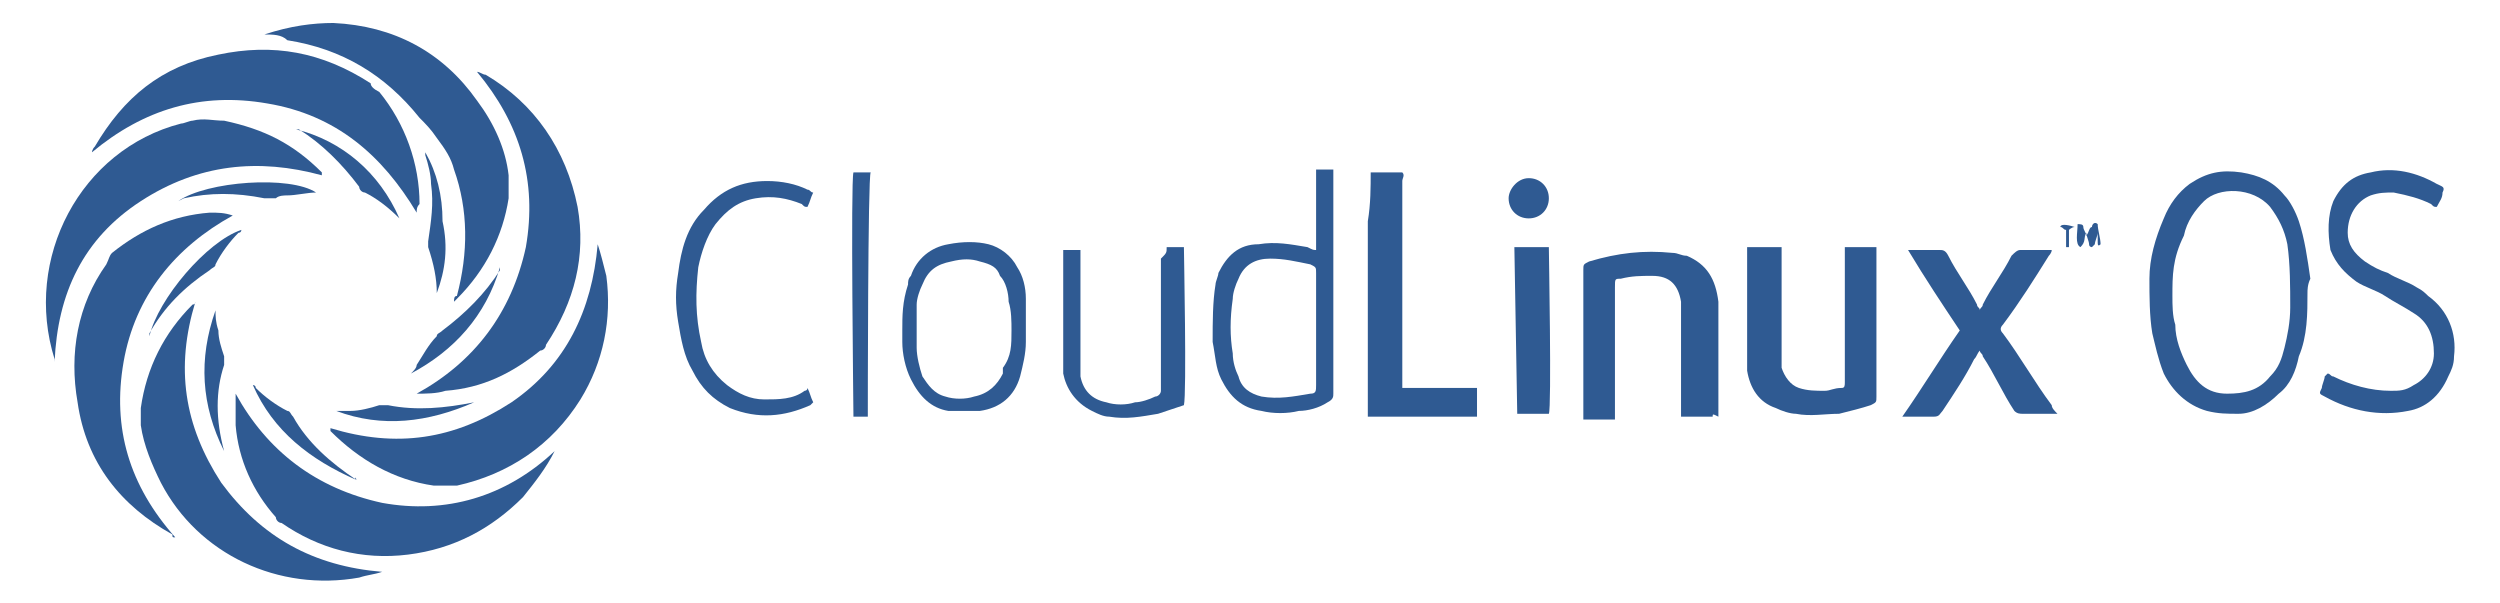 <?xml version="1.0" encoding="utf-8"?>
<!-- Generator: Adobe Illustrator 19.0.0, SVG Export Plug-In . SVG Version: 6.00 Build 0)  -->
<svg version="1.1" id="Layer_1" xmlns="http://www.w3.org/2000/svg" xmlns:xlink="http://www.w3.org/1999/xlink" x="0px" y="0px"
	 viewBox="0 0 87 21" style="enable-background:new 0 0 87 21;" xml:space="preserve">
<style type="text/css">
	.st0{fill:#2F5A92;}
</style>
<g>
	<path id="XMLID_34_" class="st0" d="M59.6,14.5h-1.1v-0.3c0-1.2,0-2.3,0-3.5c0-0.1,0-0.2,0-0.2c-0.1-0.6-0.4-0.9-1-0.9
		c-0.4,0-0.7,0-1.1,0.1c-0.2,0-0.2,0-0.2,0.3c0,1.4,0,2.8,0,4.3c0,0.1,0,0.2,0,0.3h-1.1c0-0.1,0-0.1,0-0.2c0-1.7,0-3.3,0-5
		c0-0.2,0-0.2,0.2-0.3c1-0.3,1.9-0.4,2.9-0.3c0.2,0,0.3,0.1,0.5,0.1c0.7,0.3,1,0.8,1.1,1.6c0,1.3,0,2.6,0,4
		C59.6,14.4,59.6,14.4,59.6,14.5"/>
	<path id="XMLID_33_" class="st0" d="M64.2,8.6h1.1c0,0.1,0,0.1,0,0.2c0,1.7,0,3.3,0,5c0,0.2,0,0.2-0.2,0.3
		c-0.3,0.1-0.7,0.2-1.1,0.3c-0.5,0-1,0.1-1.5,0c-0.2,0-0.5-0.1-0.7-0.2c-0.6-0.2-0.9-0.7-1-1.3c0-0.2,0-0.4,0-0.6c0-1.1,0-2.3,0-3.4
		V8.6H62v0.3c0,1.2,0,2.3,0,3.5c0,0.1,0,0.3,0,0.4c0.1,0.3,0.3,0.6,0.6,0.7c0.3,0.1,0.6,0.1,0.9,0.1c0.2,0,0.3-0.1,0.6-0.1
		c0.1,0,0.1-0.1,0.1-0.2c0-0.1,0-0.1,0-0.2c0-1.3,0-2.7,0-4.1C64.2,8.8,64.2,8.8,64.2,8.6"/>
	<path id="XMLID_32_" class="st0" d="M66.2,14.5c0.7-1,1.3-2,2-3c-0.6-0.9-1.2-1.8-1.8-2.8h0.5c0.2,0,0.4,0,0.6,0
		c0.1,0,0.2,0,0.3,0.2c0.3,0.6,0.7,1.1,1,1.7c0,0.1,0.1,0.1,0.1,0.2c0-0.1,0.1-0.1,0.1-0.2c0.3-0.6,0.7-1.1,1-1.7
		c0.1-0.1,0.2-0.2,0.3-0.2c0.3,0,0.6,0,0.9,0c0,0,0.1,0,0.2,0c0,0.1-0.1,0.2-0.1,0.2c-0.5,0.8-1,1.6-1.6,2.4c-0.1,0.1-0.1,0.2,0,0.3
		c0.6,0.8,1.1,1.7,1.7,2.5c0,0.1,0.1,0.2,0.2,0.3c-0.1,0-0.1,0-0.2,0c-0.3,0-0.7,0-1,0c-0.1,0-0.2,0-0.3-0.1
		c-0.4-0.6-0.7-1.3-1.1-1.9c0-0.1-0.1-0.1-0.1-0.2c-0.1,0.1-0.1,0.2-0.2,0.3c-0.3,0.6-0.7,1.2-1.1,1.8c-0.1,0.1-0.1,0.2-0.3,0.2
		C67,14.5,66.6,14.5,66.2,14.5"/>
	<path id="XMLID_31_" class="st0" d="M47.7,6h1.1c0.1,0.1,0,0.2,0,0.3c0,2.3,0,4.6,0,6.8c0,0.1,0,0.2,0,0.4h2.6v1
		c-0.2,0-3.5,0-3.8,0c0-0.6,0-1.1,0-1.7c0-0.6,0-1.1,0-1.7V9.4c0-0.6,0-1.1,0-1.7C47.7,7.1,47.7,6.5,47.7,6"/>
	<path class="st0" d="M80.3,10.2c0,0.7,0,1.5-0.3,2.2c-0.1,0.5-0.3,1-0.7,1.3c-0.4,0.4-0.9,0.7-1.4,0.7c-0.4,0-0.7,0-1.1-0.1
		c-0.7-0.2-1.2-0.7-1.5-1.3c-0.2-0.5-0.3-1-0.4-1.4c-0.1-0.6-0.1-1.3-0.1-1.9c0-0.7,0.2-1.4,0.5-2.1c0.2-0.5,0.5-0.9,0.9-1.2
		C76.8,6,77.3,5.9,78,6c0.6,0.1,1.1,0.3,1.5,0.8C79.7,7,79.9,7.4,80,7.7c0.2,0.6,0.3,1.3,0.4,2C80.3,9.9,80.3,10.1,80.3,10.2
		 M75.6,10.3c0,0.3,0,0.7,0.1,1c0,0.5,0.2,1,0.4,1.4c0.3,0.6,0.7,1,1.4,1c0.6,0,1.1-0.1,1.5-0.6c0.3-0.3,0.4-0.6,0.5-1
		c0.1-0.4,0.2-0.9,0.2-1.4c0-0.7,0-1.5-0.1-2.2c-0.1-0.5-0.3-0.9-0.6-1.3c-0.6-0.7-1.8-0.7-2.3-0.2c-0.3,0.3-0.6,0.7-0.7,1.2
		C75.6,9,75.6,9.6,75.6,10.3"/>
	<path id="XMLID_28_" class="st0" d="M81,13c0.1,0,0.1,0.1,0.2,0.1c0.6,0.3,1.3,0.5,2,0.5c0.3,0,0.5,0,0.8-0.2
		c0.4-0.2,0.7-0.6,0.7-1.1c0-0.6-0.2-1.1-0.7-1.4c-0.3-0.2-0.7-0.4-1-0.6c-0.3-0.2-0.7-0.3-1-0.5c-0.4-0.3-0.7-0.6-0.9-1.1
		c-0.1-0.6-0.1-1.2,0.1-1.7c0.3-0.6,0.7-0.9,1.3-1c0.8-0.2,1.6,0,2.3,0.4C85,6.5,85.1,6.5,85,6.7c0,0.2-0.1,0.3-0.2,0.5
		c-0.1,0-0.1,0-0.2-0.1c-0.4-0.2-0.8-0.3-1.3-0.4c-0.3,0-0.5,0-0.8,0.1C82,7,81.7,7.5,81.7,8.1c0,0.4,0.2,0.7,0.6,1
		c0.3,0.2,0.5,0.3,0.8,0.4c0.3,0.2,0.7,0.3,1,0.5c0.2,0.1,0.3,0.2,0.4,0.3c0.7,0.5,1,1.3,0.9,2.1c0,0.3-0.1,0.5-0.2,0.7
		c-0.3,0.7-0.8,1.1-1.4,1.2c-1,0.2-2,0-2.9-0.5c-0.2-0.1-0.2-0.1-0.1-0.3c0-0.1,0.1-0.3,0.1-0.4C80.9,13.1,80.9,13.1,81,13"/>
	<path class="st0" d="M45.8,8.7c0-0.1,0-0.2,0-0.3c0-0.7,0-1.4,0-2.2c0-0.1,0-0.2,0-0.3h0.6c0,0.1,0,0.1,0,0.2c0,0.2,0,0.4,0,0.7
		c0,2.3,0,4.6,0,6.9c0,0.1,0,0.2-0.2,0.3c-0.3,0.2-0.7,0.3-1,0.3c-0.4,0.1-0.9,0.1-1.3,0c-0.7-0.1-1.1-0.5-1.4-1.1
		c-0.2-0.4-0.2-0.8-0.3-1.3c0-0.7,0-1.4,0.1-2c0-0.1,0.1-0.3,0.1-0.4c0.3-0.6,0.7-1,1.4-1c0.6-0.1,1.1,0,1.7,0.1
		C45.7,8.7,45.7,8.7,45.8,8.7 M45.8,11.5c0-0.7,0-1.3,0-2c0-0.2,0-0.2-0.2-0.3c-0.5-0.1-0.9-0.2-1.4-0.2c-0.5,0-0.9,0.2-1.1,0.7
		c-0.1,0.2-0.2,0.5-0.2,0.7c-0.1,0.7-0.1,1.3,0,1.9c0,0.3,0.1,0.6,0.2,0.8c0.1,0.4,0.4,0.6,0.8,0.7c0.6,0.1,1.1,0,1.7-0.1
		c0.2,0,0.2-0.1,0.2-0.3C45.8,12.8,45.8,12.2,45.8,11.5"/>
	<path class="st0" d="M31.4,11.5c0-0.5,0-1,0.2-1.6c0-0.1,0-0.2,0.1-0.3c0.2-0.6,0.7-1,1.3-1.1c0.5-0.1,1-0.1,1.4,0s0.8,0.4,1,0.8
		c0.2,0.3,0.3,0.7,0.3,1.1c0,0.5,0,1,0,1.5c0,0.4-0.1,0.8-0.2,1.2c-0.2,0.7-0.7,1.1-1.4,1.2c-0.4,0-0.7,0-1.1,0
		c-0.6-0.1-1-0.5-1.3-1.1c-0.2-0.4-0.3-0.9-0.3-1.3C31.4,11.8,31.4,11.7,31.4,11.5 M35.2,11.5c0-0.3,0-0.7-0.1-1
		c0-0.3-0.1-0.7-0.3-0.9c-0.1-0.3-0.3-0.4-0.7-0.5c-0.3-0.1-0.6-0.1-1,0c-0.5,0.1-0.8,0.3-1,0.8c-0.1,0.2-0.2,0.5-0.2,0.7
		c0,0.5,0,1,0,1.5c0,0.3,0.1,0.7,0.2,1c0.2,0.3,0.4,0.6,0.8,0.7c0.3,0.1,0.7,0.1,1,0c0.5-0.1,0.8-0.4,1-0.8c0-0.1,0-0.1,0-0.2
		C35.2,12.4,35.2,12,35.2,11.5"/>
	<path id="XMLID_23_" class="st0" d="M28.1,13.5c0.1,0.2,0.1,0.3,0.2,0.5c0,0,0,0-0.1,0.1c-0.9,0.4-1.8,0.5-2.8,0.1
		c-0.6-0.3-1-0.7-1.3-1.3c-0.3-0.5-0.4-1.1-0.5-1.7c-0.1-0.6-0.1-1.1,0-1.7c0.1-0.8,0.3-1.6,0.9-2.2c0.6-0.7,1.3-1,2.2-1
		c0.5,0,1,0.1,1.4,0.3c0.1,0,0.1,0.1,0.2,0.1c-0.1,0.2-0.1,0.3-0.2,0.5c-0.1,0-0.1,0-0.2-0.1c-0.5-0.2-1-0.3-1.6-0.2
		c-0.6,0.1-1,0.4-1.4,0.9c-0.3,0.4-0.5,1-0.6,1.5c-0.1,0.9-0.1,1.7,0.1,2.6c0.1,0.6,0.4,1.1,0.9,1.5c0.4,0.3,0.8,0.5,1.3,0.5
		c0.5,0,1,0,1.4-0.3C28,13.6,28.1,13.6,28.1,13.5"/>
	<path id="XMLID_22_" class="st0" d="M40.6,8.6h0.6c0,0.2,0.1,5.1,0,5.5c-0.3,0.1-0.6,0.2-0.9,0.3c-0.6,0.1-1.1,0.2-1.7,0.1
		c-0.2,0-0.4-0.1-0.6-0.2C37.4,14,37.1,13.5,37,13c0-0.2,0-0.3,0-0.5c0-1.2,0-2.3,0-3.5c0-0.1,0-0.2,0-0.3h0.6c0,0.1,0,0.2,0,0.3
		c0,1.2,0,2.3,0,3.5c0,0.2,0,0.4,0,0.6c0.1,0.5,0.4,0.8,0.9,0.9c0.3,0.1,0.7,0.1,1,0c0.2,0,0.5-0.1,0.7-0.2c0.1,0,0.2-0.1,0.2-0.2
		c0-0.3,0-0.7,0-1c0-1.2,0-2.4,0-3.6C40.6,8.8,40.6,8.8,40.6,8.6"/>
	<path id="XMLID_21_" class="st0" d="M52.7,8.6c0.1,0,0.1,0,0.2,0c0.3,0,0.6,0,1,0c0,0.2,0.1,5.6,0,5.8h-1.1L52.7,8.6L52.7,8.6z"/>
	<path id="XMLID_20_" class="st0" d="M30.2,14.5c0,0-0.1,0-0.1,0c-0.1,0-0.3,0-0.4,0c0-0.2-0.1-8.2,0-8.5h0.6
		C30.2,6.1,30.2,14.3,30.2,14.5"/>
	<path id="XMLID_19_" class="st0" d="M53.9,6.9c0,0.4-0.3,0.7-0.7,0.7s-0.7-0.3-0.7-0.7c0-0.3,0.3-0.7,0.7-0.7S53.9,6.5,53.9,6.9"/>
	<path id="XMLID_18_" class="st0" d="M72.3,7.8c0.1,0,0.2,0,0.2,0.1s0.1,0.2,0.1,0.3c0.1-0.1,0.1-0.3,0.2-0.3c0-0.1,0.1-0.2,0.2-0.1
		c0,0.2,0.1,0.5,0.1,0.7C73,8.6,73,8.5,73,8.4c0-0.1,0-0.2,0-0.3h0c0,0.1-0.1,0.3-0.1,0.4c0,0,0,0-0.1,0.1c0,0-0.1,0-0.1-0.1
		c0-0.1-0.1-0.3-0.1-0.4c-0.1,0.2,0,0.3-0.2,0.5h0C72.2,8.5,72.3,8.1,72.3,7.8"/>
	<path id="XMLID_17_" class="st0" d="M72.2,7.9C72.1,7.9,72,8,72,8v0.6c0,0-0.1,0-0.1,0V8c-0.1,0-0.1-0.1-0.2-0.1
		C71.7,7.8,71.9,7.8,72.2,7.9C72.1,7.9,72.1,7.9,72.2,7.9"/>
	<path id="XMLID_16_" class="st0" d="M9.2,1.2C9.2,1.2,9.3,1.1,9.2,1.2c0.9-0.3,1.7-0.4,2.4-0.4c2.1,0.1,3.8,1,5,2.7
		c0.6,0.8,1,1.7,1.1,2.6c0,0.3,0,0.5,0,0.8c-0.2,1.3-0.8,2.5-1.8,3.5c0,0,0,0-0.1,0.1h0c0-0.1,0-0.2,0.1-0.2c0.4-1.5,0.4-3-0.1-4.4
		c-0.1-0.4-0.3-0.7-0.6-1.1c-0.2-0.3-0.4-0.5-0.6-0.7c-1.2-1.5-2.7-2.4-4.6-2.7C9.8,1.2,9.5,1.2,9.2,1.2"/>
	<path id="XMLID_15_" class="st0" d="M14.5,7.4c-1.2-2-2.8-3.4-5.2-3.8C7,3.2,5,3.8,3.2,5.3c0,0,0-0.1,0.1-0.2
		c1-1.7,2.3-2.8,4.3-3.2c1.9-0.4,3.6-0.1,5.3,1C12.9,3,13,3.1,13.2,3.2c0.9,1.1,1.4,2.5,1.4,3.9C14.5,7.2,14.5,7.3,14.5,7.4"/>
	<path id="XMLID_14_" class="st0" d="M8.1,7.5c-2,1.1-3.4,2.8-3.8,5.1c-0.4,2.3,0.2,4.3,1.8,6.1c-0.1,0-0.1,0-0.1-0.1
		c-1.8-1-3-2.5-3.3-4.6c-0.3-1.7,0-3.4,1-4.8C3.8,9,3.8,8.9,3.9,8.8C4.9,8,6,7.5,7.3,7.4C7.6,7.4,7.8,7.4,8.1,7.5L8.1,7.5z"/>
	<path id="XMLID_13_" class="st0" d="M19.3,15.7c-0.3,0.6-0.7,1.1-1.1,1.6c-1.1,1.1-2.4,1.8-4,2c-1.6,0.2-3.1-0.2-4.4-1.1
		c-0.1,0-0.2-0.1-0.2-0.2c-0.8-0.9-1.3-2-1.4-3.2c0-0.3,0-0.5,0-0.8c0-0.1,0-0.2,0-0.3c1.1,2,2.8,3.3,5.1,3.8
		C15.5,17.9,17.6,17.3,19.3,15.7"/>
	<path id="XMLID_12_" class="st0" d="M11.2,6.1C9,5.5,6.9,5.7,4.9,7s-2.9,3.2-3,5.6c0,0,0-0.1,0-0.1C0.8,9,2.8,5.2,6.3,4.3
		c0.1,0,0.3-0.1,0.4-0.1c0.4-0.1,0.7,0,1.1,0C9.2,4.5,10.2,5,11.2,6C11.2,6,11.2,6.1,11.2,6.1"/>
	<path id="XMLID_11_" class="st0" d="M13.3,19.9C13,20,12.8,20,12.5,20.1c-2.8,0.5-5.6-0.8-6.9-3.3c-0.3-0.6-0.6-1.3-0.7-2
		c0-0.2,0-0.4,0-0.6c0.2-1.4,0.8-2.6,1.8-3.6c0,0,0.1,0,0.1-0.1c-0.7,2.3-0.4,4.3,0.9,6.3C9.1,18.7,10.9,19.7,13.3,19.9L13.3,19.9"
		/>
	<path id="XMLID_10_" class="st0" d="M14.5,13.7c2-1.1,3.3-2.8,3.8-5.1c0.4-2.3-0.2-4.3-1.7-6.1c0.1,0,0.2,0.1,0.3,0.1
		c1.7,1,2.8,2.6,3.2,4.6c0.3,1.7-0.1,3.3-1.1,4.8c0,0.1-0.1,0.2-0.2,0.2c-1,0.8-2,1.3-3.3,1.4C15.2,13.7,14.8,13.7,14.5,13.7
		C14.6,13.7,14.6,13.7,14.5,13.7"/>
	<path id="XMLID_9_" class="st0" d="M20.8,8.5c0.1,0.3,0.2,0.7,0.3,1.1c0.2,1.5-0.1,3-0.9,4.3c-1,1.6-2.5,2.6-4.3,3
		c-0.3,0-0.5,0-0.8,0c-1.4-0.2-2.6-0.9-3.6-1.9c0,0,0,0,0-0.1c2.3,0.7,4.3,0.4,6.3-0.9C19.7,12.7,20.6,10.8,20.8,8.5"/>
	<path id="XMLID_8_" class="st0" d="M13.9,7.6C13.9,7.5,13.9,7.5,13.9,7.6c-0.4-0.4-0.8-0.7-1.2-0.9c-0.1,0-0.2-0.1-0.2-0.2
		c-0.6-0.8-1.3-1.5-2.1-2c0,0,0,0-0.1,0c0,0,0,0,0,0C11.9,4.9,13.2,6,13.9,7.6"/>
	<path id="XMLID_7_" class="st0" d="M5.2,11.7c0.3-1.3,2-3.3,3.2-3.7c0,0,0,0.1-0.1,0.1C8,8.4,7.7,8.8,7.5,9.2
		c0,0.1-0.1,0.1-0.2,0.2c-0.9,0.6-1.6,1.3-2.1,2.2C5.2,11.6,5.2,11.6,5.2,11.7"/>
	<path id="XMLID_6_" class="st0" d="M6.2,7c1-0.7,3.9-0.9,4.8-0.3c-0.3,0-0.7,0.1-1,0.1c-0.1,0-0.3,0-0.4,0.1c-0.1,0-0.3,0-0.4,0
		c-1-0.2-1.9-0.2-2.8,0C6.2,7,6.2,7,6.2,7"/>
	<path id="XMLID_5_" class="st0" d="M7.8,15.7c-0.8-1.6-0.9-3.2-0.3-4.9c0,0.2,0,0.4,0.1,0.7c0,0.3,0.1,0.6,0.2,0.9
		c0,0.1,0,0.2,0,0.3C7.5,13.6,7.5,14.6,7.8,15.7C7.8,15.6,7.8,15.6,7.8,15.7"/>
	<path id="XMLID_4_" class="st0" d="M12.4,16.7C10.8,16,9.5,15,8.8,13.4c0,0,0.1,0,0.1,0.1c0.3,0.3,0.7,0.6,1.1,0.8
		c0.1,0,0.1,0.1,0.2,0.2C10.7,15.4,11.5,16.1,12.4,16.7C12.3,16.6,12.4,16.6,12.4,16.7C12.4,16.6,12.4,16.6,12.4,16.7"/>
	<path id="XMLID_3_" class="st0" d="M14.3,13c0.1-0.1,0.2-0.2,0.2-0.3c0.2-0.3,0.4-0.7,0.7-1c0-0.1,0.1-0.1,0.2-0.2
		c0.8-0.6,1.5-1.3,2-2.1c0,0,0,0,0-0.1c0,0,0,0,0,0C16.9,11,15.8,12.2,14.3,13L14.3,13"/>
	<path id="XMLID_2_" class="st0" d="M15.2,10.2c0-0.5-0.1-1-0.3-1.6c0,0,0-0.1,0-0.2c0.1-0.7,0.2-1.3,0.1-2c0-0.3-0.1-0.7-0.2-1
		c0,0,0-0.1,0-0.1c0.4,0.7,0.6,1.5,0.6,2.4C15.6,8.6,15.5,9.4,15.2,10.2"/>
	<path id="XMLID_1_" class="st0" d="M16.5,14c-1.6,0.7-3.2,0.9-4.8,0.3v0c0.2,0,0.3,0,0.5,0c0.3,0,0.7-0.1,1-0.2c0.1,0,0.2,0,0.3,0
		C14.5,14.3,15.5,14.2,16.5,14C16.5,14,16.5,14,16.5,14"/>
</g>
</svg>
